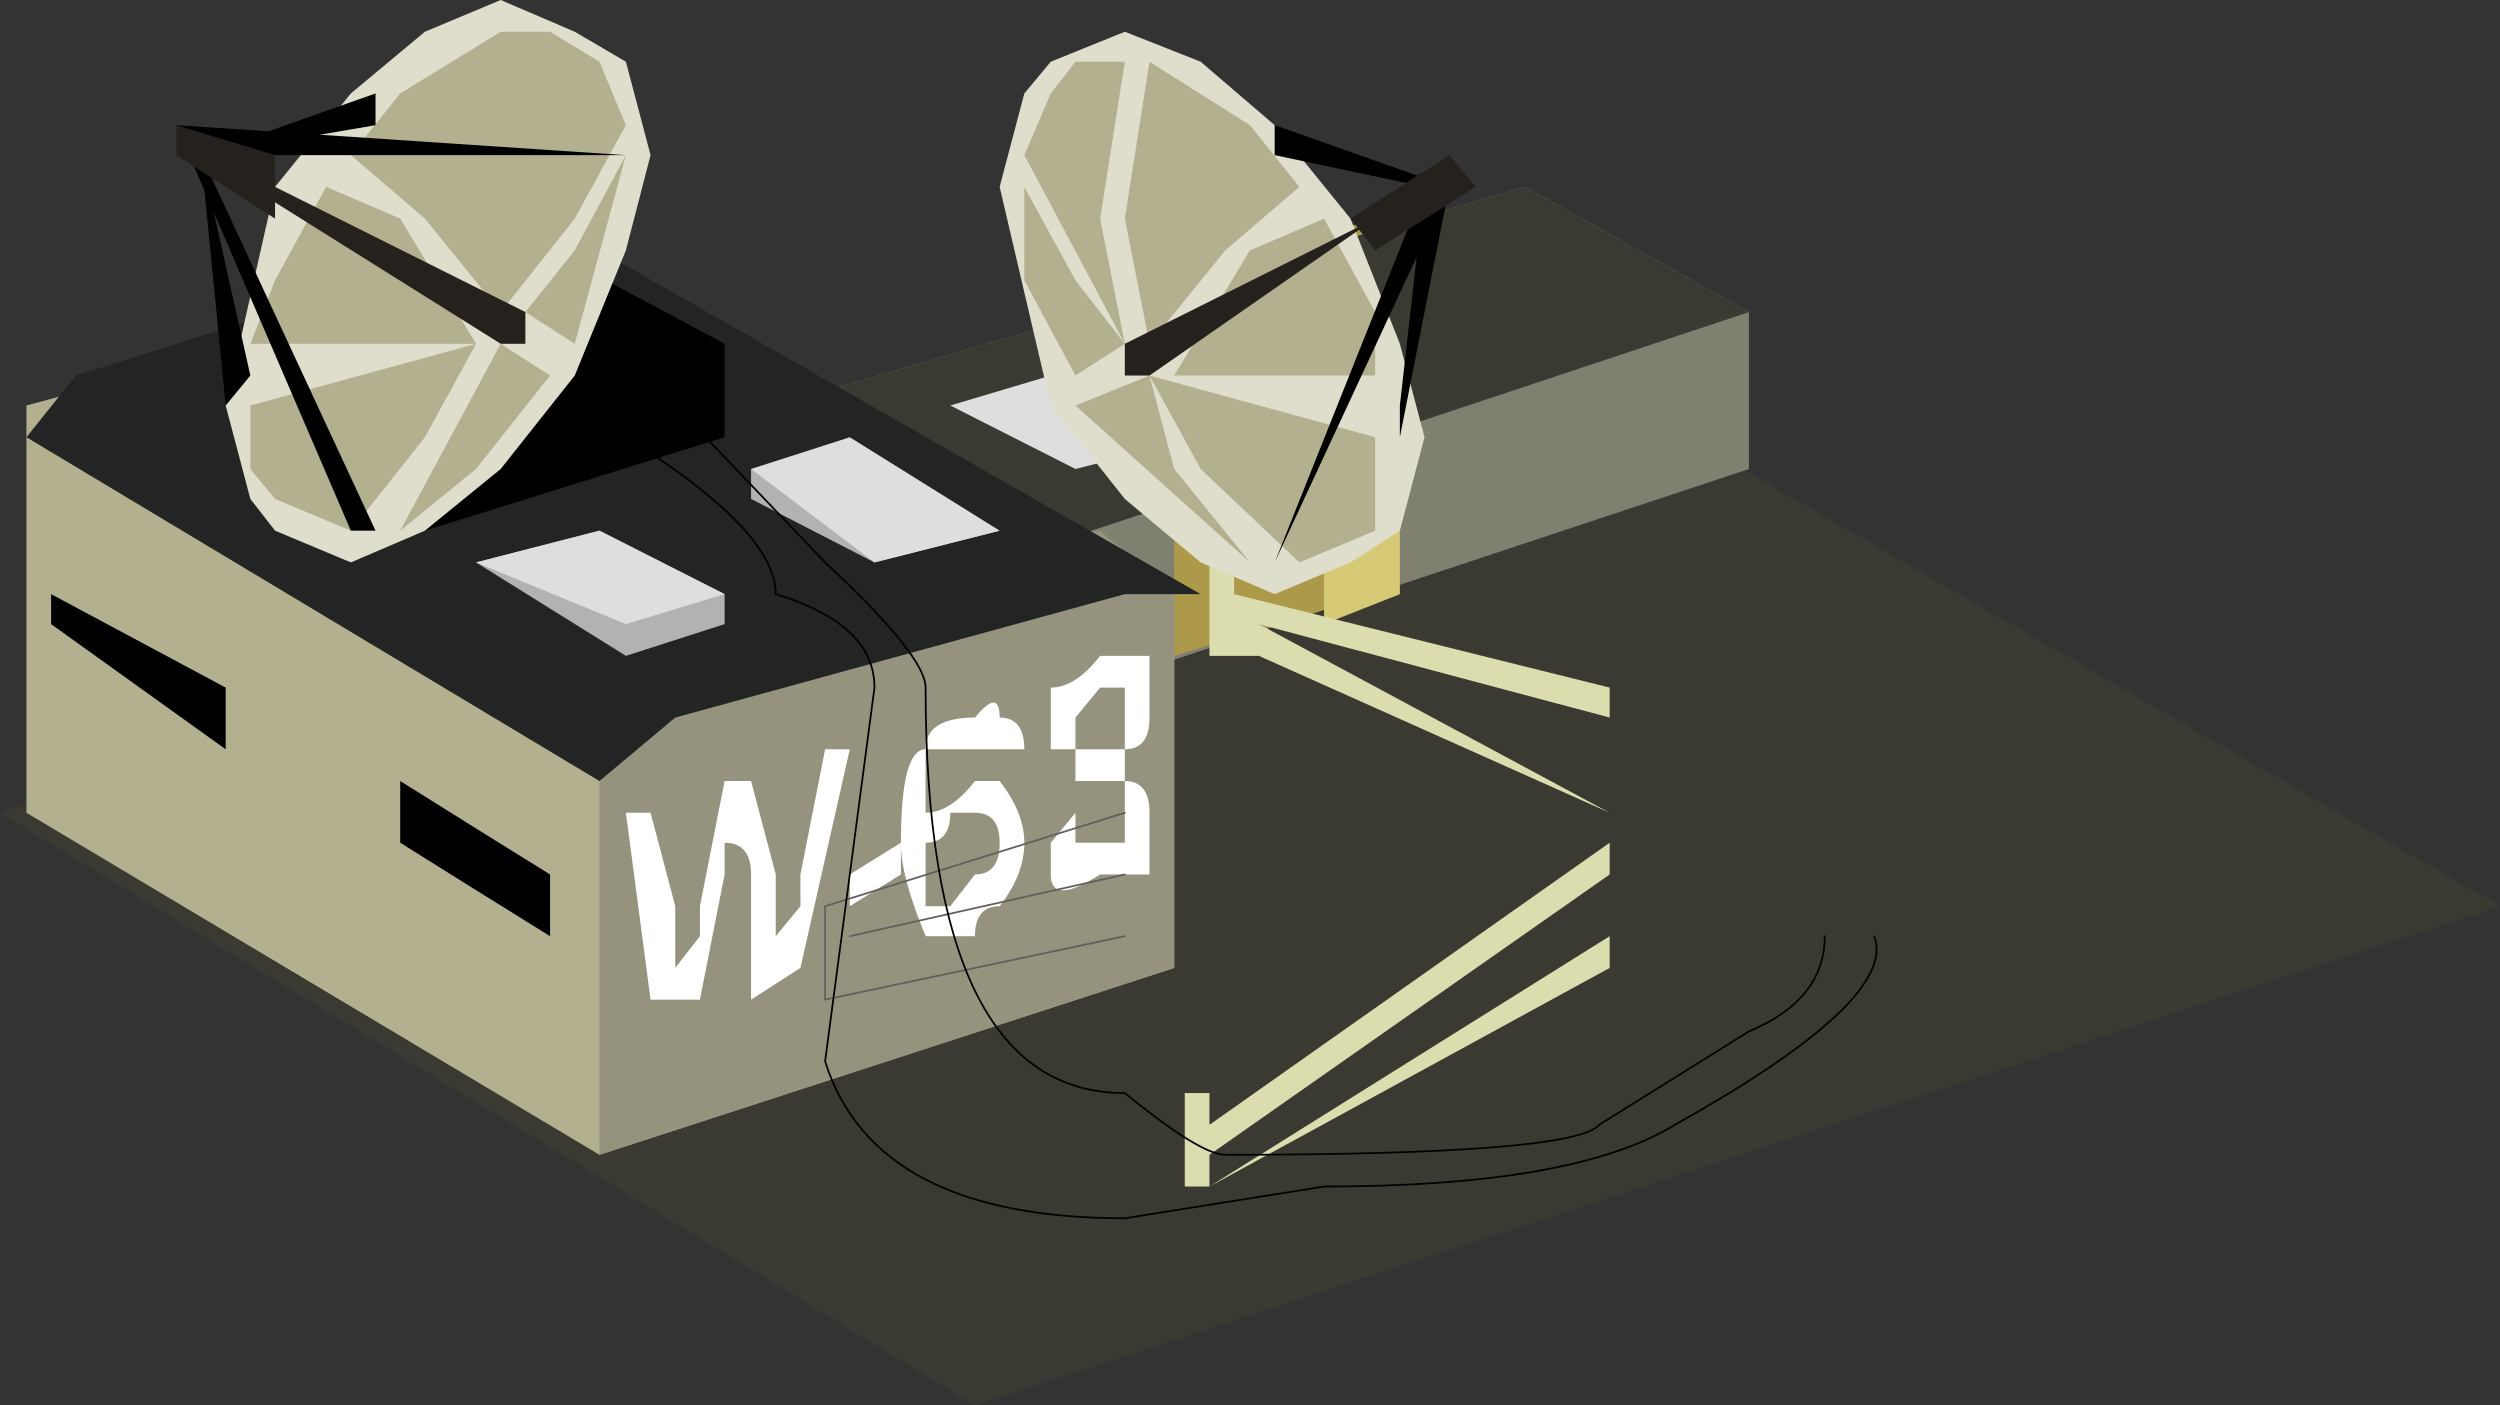 <?xml version="1.0" encoding="UTF-8" standalone="no"?>
<svg xmlns:xlink="http://www.w3.org/1999/xlink" height="39.85px" width="70.9px" xmlns="http://www.w3.org/2000/svg">
  <rect width="100%" height="100%" fill="#333333" stroke="none"/>
  <g transform="matrix(1.0, 0.0, 0.0, 1.0, 35.45, 15.5)">
    <path d="M35.45 10.2 L-7.8 24.35 -35.45 7.55 7.8 -5.75 35.45 10.2" fill="#3b3a32" fill-rule="evenodd" stroke="none"/>
    <path d="M14.15 -2.2 L-7.1 4.85 -13.45 -4.0 7.8 -10.2 14.15 -6.65 14.15 -2.2" fill="#808070" fill-rule="evenodd" stroke="none"/>
    <path d="M3.55 -9.3 L3.55 1.35 -2.15 3.1 -2.15 -7.55 3.55 -9.3" fill="#ad994a" fill-rule="evenodd" stroke="none"/>
    <path d="M4.25 1.35 L2.1 2.2 2.1 -7.55 4.25 -7.55 4.25 1.35" fill="#d7ca77" fill-rule="evenodd" stroke="none"/>
    <path d="M3.55 -9.3 L3.55 -3.1 -2.15 -1.35 -2.15 -7.55 3.55 -9.3" fill="#ad994a" fill-rule="evenodd" stroke="none"/>
    <path d="M4.25 -3.1 L2.1 -2.2 2.1 -7.55 4.25 -7.55 4.25 -3.1" fill="#d7ca77" fill-rule="evenodd" stroke="none"/>
    <path d="M14.15 -6.65 L-9.9 1.35 -13.45 -4.0 7.8 -10.2 14.15 -6.65" fill="#3b3a32" fill-rule="evenodd" stroke="none"/>
    <path d="M-1.15 18.15 L10.2 11.05 10.2 11.95 -1.15 18.15 -1.85 18.15 -1.85 15.5 -1.15 15.5 -1.15 16.4 10.2 8.4 10.2 9.3 -1.15 17.25 -1.15 18.15 M10.2 4.0 L10.2 4.85 0.25 2.2 10.2 7.55 0.25 3.1 -1.15 3.1 -1.15 0.45 -0.45 0.45 -0.45 1.35 10.2 4.0" fill="#dcddae" fill-rule="evenodd" stroke="none"/>
    <path d="M-2.15 11.95 L-18.45 17.25 -34.7 7.55 -34.7 -4.0 -18.45 -8.4 -2.15 1.35 -2.15 11.95" fill="#b2b08f" fill-rule="evenodd" stroke="none"/>
    <path d="M-2.15 11.95 L-18.45 17.25 -18.45 1.35 -4.25 -0.45 -2.15 1.35 -2.15 11.95" fill="#95927e" fill-rule="evenodd" stroke="none"/>
    <path d="M-34.7 -3.1 L-33.3 -4.85 -19.15 -9.3 -18.45 -8.4 -1.4 1.35 -3.55 1.35 -16.3 4.85 -18.45 6.65 -34.7 -3.1" fill="#222524" fill-rule="evenodd" stroke="none"/>
    <path d="M-14.15 -1.35 L-14.15 -2.2 -11.35 -2.2 -7.1 -0.45 -10.65 0.45 -14.15 -1.35" fill="#b3b2b2" fill-rule="evenodd" stroke="none"/>
    <path d="M-14.15 -2.2 L-11.35 -3.1 -7.1 -0.45 -10.65 0.45 -14.15 -2.2" fill="#dedede" fill-rule="evenodd" stroke="none"/>
    <path d="M-21.95 0.45 L-18.45 -0.45 -14.9 1.35 -14.9 2.2 -17.7 3.1 -21.95 0.45" fill="#b3b2b2" fill-rule="evenodd" stroke="none"/>
    <path d="M-21.95 0.45 L-18.45 -0.45 -14.9 1.35 -17.7 2.2 -21.95 0.45" fill="#dedede" fill-rule="evenodd" stroke="none"/>
    <path d="M-17.7 7.55 L-17.0 7.55 -16.3 10.2 -16.3 11.95 -15.6 11.05 -15.6 10.2 -14.9 6.65 -14.15 6.65 -13.45 9.3 -13.45 11.05 -12.75 10.2 -12.75 9.3 -12.05 5.75 -11.35 5.75 -12.75 11.95 -14.15 12.85 -14.15 9.3 Q-14.15 8.4 -14.9 8.4 L-14.9 9.3 -15.6 12.85 -17.0 12.85 -17.7 7.55 M-4.95 4.85 L-4.95 5.75 -3.55 5.75 -3.55 4.0 -4.25 4.0 -4.95 4.85 M-2.85 4.85 Q-2.85 5.75 -3.55 5.75 L-3.55 6.65 Q-2.85 6.65 -2.85 7.55 L-2.85 9.3 -4.25 9.3 Q-5.65 10.2 -5.65 9.3 L-5.65 8.4 -4.95 7.55 -4.95 8.4 -3.55 8.4 -3.55 6.65 -4.95 6.65 -4.95 5.75 -5.65 5.75 -5.65 4.0 Q-4.95 4.0 -4.25 3.1 L-2.85 3.1 -2.85 4.85 M-7.1 4.85 Q-6.4 4.85 -6.4 5.75 L-9.2 5.75 -9.2 7.55 Q-8.5 7.55 -7.8 6.65 L-7.1 6.65 Q-6.4 7.55 -6.4 8.4 -6.4 9.3 -7.1 10.2 -7.8 10.2 -7.8 11.05 L-9.2 11.05 Q-9.9 9.35 -9.9 8.45 L-9.9 9.3 -11.35 10.2 -11.35 9.3 -9.9 8.4 Q-9.9 5.75 -9.2 5.75 -9.2 4.85 -7.8 4.85 -7.1 4.0 -7.1 4.85 M-8.5 7.55 Q-8.5 8.4 -9.2 8.4 L-9.2 10.2 -8.5 10.2 -7.8 9.3 Q-7.1 9.3 -7.1 8.4 -7.1 7.55 -7.8 7.55 L-8.5 7.55" fill="#ffffff" fill-rule="evenodd" stroke="none"/>
    <path d="M-34.0 2.2 L-34.0 1.35 -29.05 4.0 -29.05 5.75 -34.0 2.2" fill="#000000" fill-rule="evenodd" stroke="none"/>
    <path d="M-24.1 8.4 L-24.1 6.65 Q-21.95 8.0 -19.85 9.3 L-19.85 11.05 Q-21.95 9.75 -24.1 8.4" fill="#000000" fill-rule="evenodd" stroke="none"/>
    <path d="M-8.5 -4.0 L-5.65 -4.85 -1.4 -3.1 -4.95 -2.2 -8.5 -4.0" fill="#dedede" fill-rule="evenodd" stroke="none"/>
    <path d="M-3.55 11.05 L-12.05 12.85 -12.05 10.2 -3.55 7.55" fill="none" stroke="#615e5d" stroke-linecap="round" stroke-linejoin="round" stroke-width="0.05"/>
    <path d="M-11.35 11.05 L-3.55 9.3" fill="none" stroke="#615e5d" stroke-linecap="round" stroke-linejoin="round" stroke-width="0.05"/>
    <path d="M-23.4 -0.45 L-24.8 -7.55 -19.85 -8.4 -14.9 -5.75 -14.9 -3.1 -23.4 -0.45" fill="#000000" fill-rule="evenodd" stroke="none"/>
    <path d="M-19.15 -14.6 L-17.7 -13.75 -17.0 -11.1 -17.7 -8.4 -19.15 -4.85 -21.25 -2.2 -23.4 -0.45 -25.5 0.45 -27.65 -0.45 -28.35 -1.35 -29.05 -4.0 -27.65 -10.2 -25.5 -12.85 -23.4 -14.6 -21.25 -15.5 -19.15 -14.6" fill="#dfdecc" fill-rule="evenodd" stroke="none"/>
    <path d="M-21.25 -14.6 L-19.85 -14.6 -18.45 -13.75 -17.7 -11.95 -19.15 -9.3 -21.25 -6.65 -23.4 -9.3 -25.5 -11.1 -24.1 -12.85 -21.25 -14.6 M-27.65 -7.55 L-26.2 -10.2 -24.1 -9.3 -21.95 -5.75 -23.4 -3.1 -25.5 -0.45 -27.65 -1.35 -28.35 -2.2 -28.35 -4.0 -21.95 -5.75 -28.35 -5.75 -27.65 -7.55 M-21.25 -5.75 L-19.85 -4.85 -21.95 -2.2 -24.1 -0.45 -21.25 -5.75 M-19.15 -8.4 L-17.7 -11.1 -19.15 -5.75 -20.55 -6.65 -19.15 -8.4" fill="#b2b08f" fill-rule="evenodd" stroke="none"/>
    <path d="M-27.65 -10.2 L-20.55 -6.65 -20.55 -5.75 -21.25 -5.75 -28.35 -10.2 -27.65 -10.2" fill="#25221e" fill-rule="evenodd" stroke="none"/>
    <path d="M-17.7 -11.1 L-29.75 -11.1 -24.8 -0.45 -25.5 -0.45 -30.45 -11.95 -17.7 -11.1" fill="#000000" fill-rule="evenodd" stroke="none"/>
    <path d="M-29.75 -11.1 L-28.35 -4.85 -29.05 -4.0 -29.75 -11.1 -24.8 -12.85 -24.8 -11.95 -29.75 -11.1" fill="#000000" fill-rule="evenodd" stroke="none"/>
    <path d="M-27.65 -9.3 L-30.45 -11.1 -30.45 -11.95 -27.65 -11.1 -27.65 -9.3" fill="#25221e" fill-rule="evenodd" stroke="none"/>
    <path d="M-17.7 -3.1 Q-13.45 -0.45 -13.45 1.35 -10.65 2.2 -10.65 4.0 L-12.05 14.6 Q-10.65 19.05 -3.55 19.05 L2.1 18.15 Q9.2 18.15 12.05 16.4 18.4 12.85 17.7 11.05" fill="none" stroke="#000000" stroke-linecap="round" stroke-linejoin="round" stroke-width="0.05"/>
    <path d="M-16.3 -4.0 L-12.05 0.45 Q-9.2 3.1 -9.2 4.0 -9.2 15.5 -3.55 15.5 -1.4 17.25 -0.7 17.25 9.2 17.25 9.9 16.4 L14.15 13.75 Q16.3 12.85 16.3 11.05" fill="none" stroke="#000000" stroke-linecap="round" stroke-linejoin="round" stroke-width="0.05"/>
    <path d="M4.25 -5.75 L4.95 -3.1 4.25 -0.45 2.85 0.45 0.7 1.35 -1.4 0.45 -3.55 -1.35 -5.65 -4.0 -7.1 -10.2 -6.4 -12.85 -5.65 -13.75 -3.55 -14.6 -1.4 -13.75 0.7 -11.95 2.85 -9.3 4.25 -5.75" fill="#dfdecc" fill-rule="evenodd" stroke="none"/>
    <path d="M-3.55 -13.75 L-4.25 -9.3 -3.55 -5.75 -4.95 -4.85 -6.4 -7.55 -6.4 -10.2 -4.95 -7.55 -3.55 -5.75 -6.4 -11.1 -5.65 -12.85 -4.95 -13.75 -3.55 -13.75 M0.0 -8.4 L2.1 -9.3 3.55 -6.65 3.55 -4.85 -2.15 -4.85 0.0 -8.4 M0.0 -11.95 L1.4 -10.2 -0.7 -8.4 -2.85 -5.75 -3.55 -9.3 -2.85 -13.75 0.0 -11.95 M-2.15 -2.2 L0.0 0.45 -4.95 -4.0 -2.85 -4.85 3.55 -3.1 3.55 -0.45 1.4 0.45 -1.4 -2.2 -2.85 -4.85 -2.15 -2.2" fill="#b2b08f" fill-rule="evenodd" stroke="none"/>
    <path d="M3.55 -9.3 L-2.85 -4.85 -3.55 -4.85 -3.55 -5.75 3.55 -9.3" fill="#25221e" fill-rule="evenodd" stroke="none"/>
    <path d="M5.65 -10.2 L0.7 0.45 4.95 -10.2 5.65 -10.2" fill="#000000" fill-rule="evenodd" stroke="none"/>
    <path d="M4.95 -10.2 L0.7 -11.1 0.7 -11.95 5.65 -10.2 4.25 -3.1 4.25 -4.0 4.95 -10.2" fill="#000000" fill-rule="evenodd" stroke="none"/>
    <path d="M5.65 -11.1 L6.4 -10.2 3.55 -8.4 2.85 -9.3 5.65 -11.1" fill="#25221e" fill-rule="evenodd" stroke="none"/>
  </g>
</svg>
